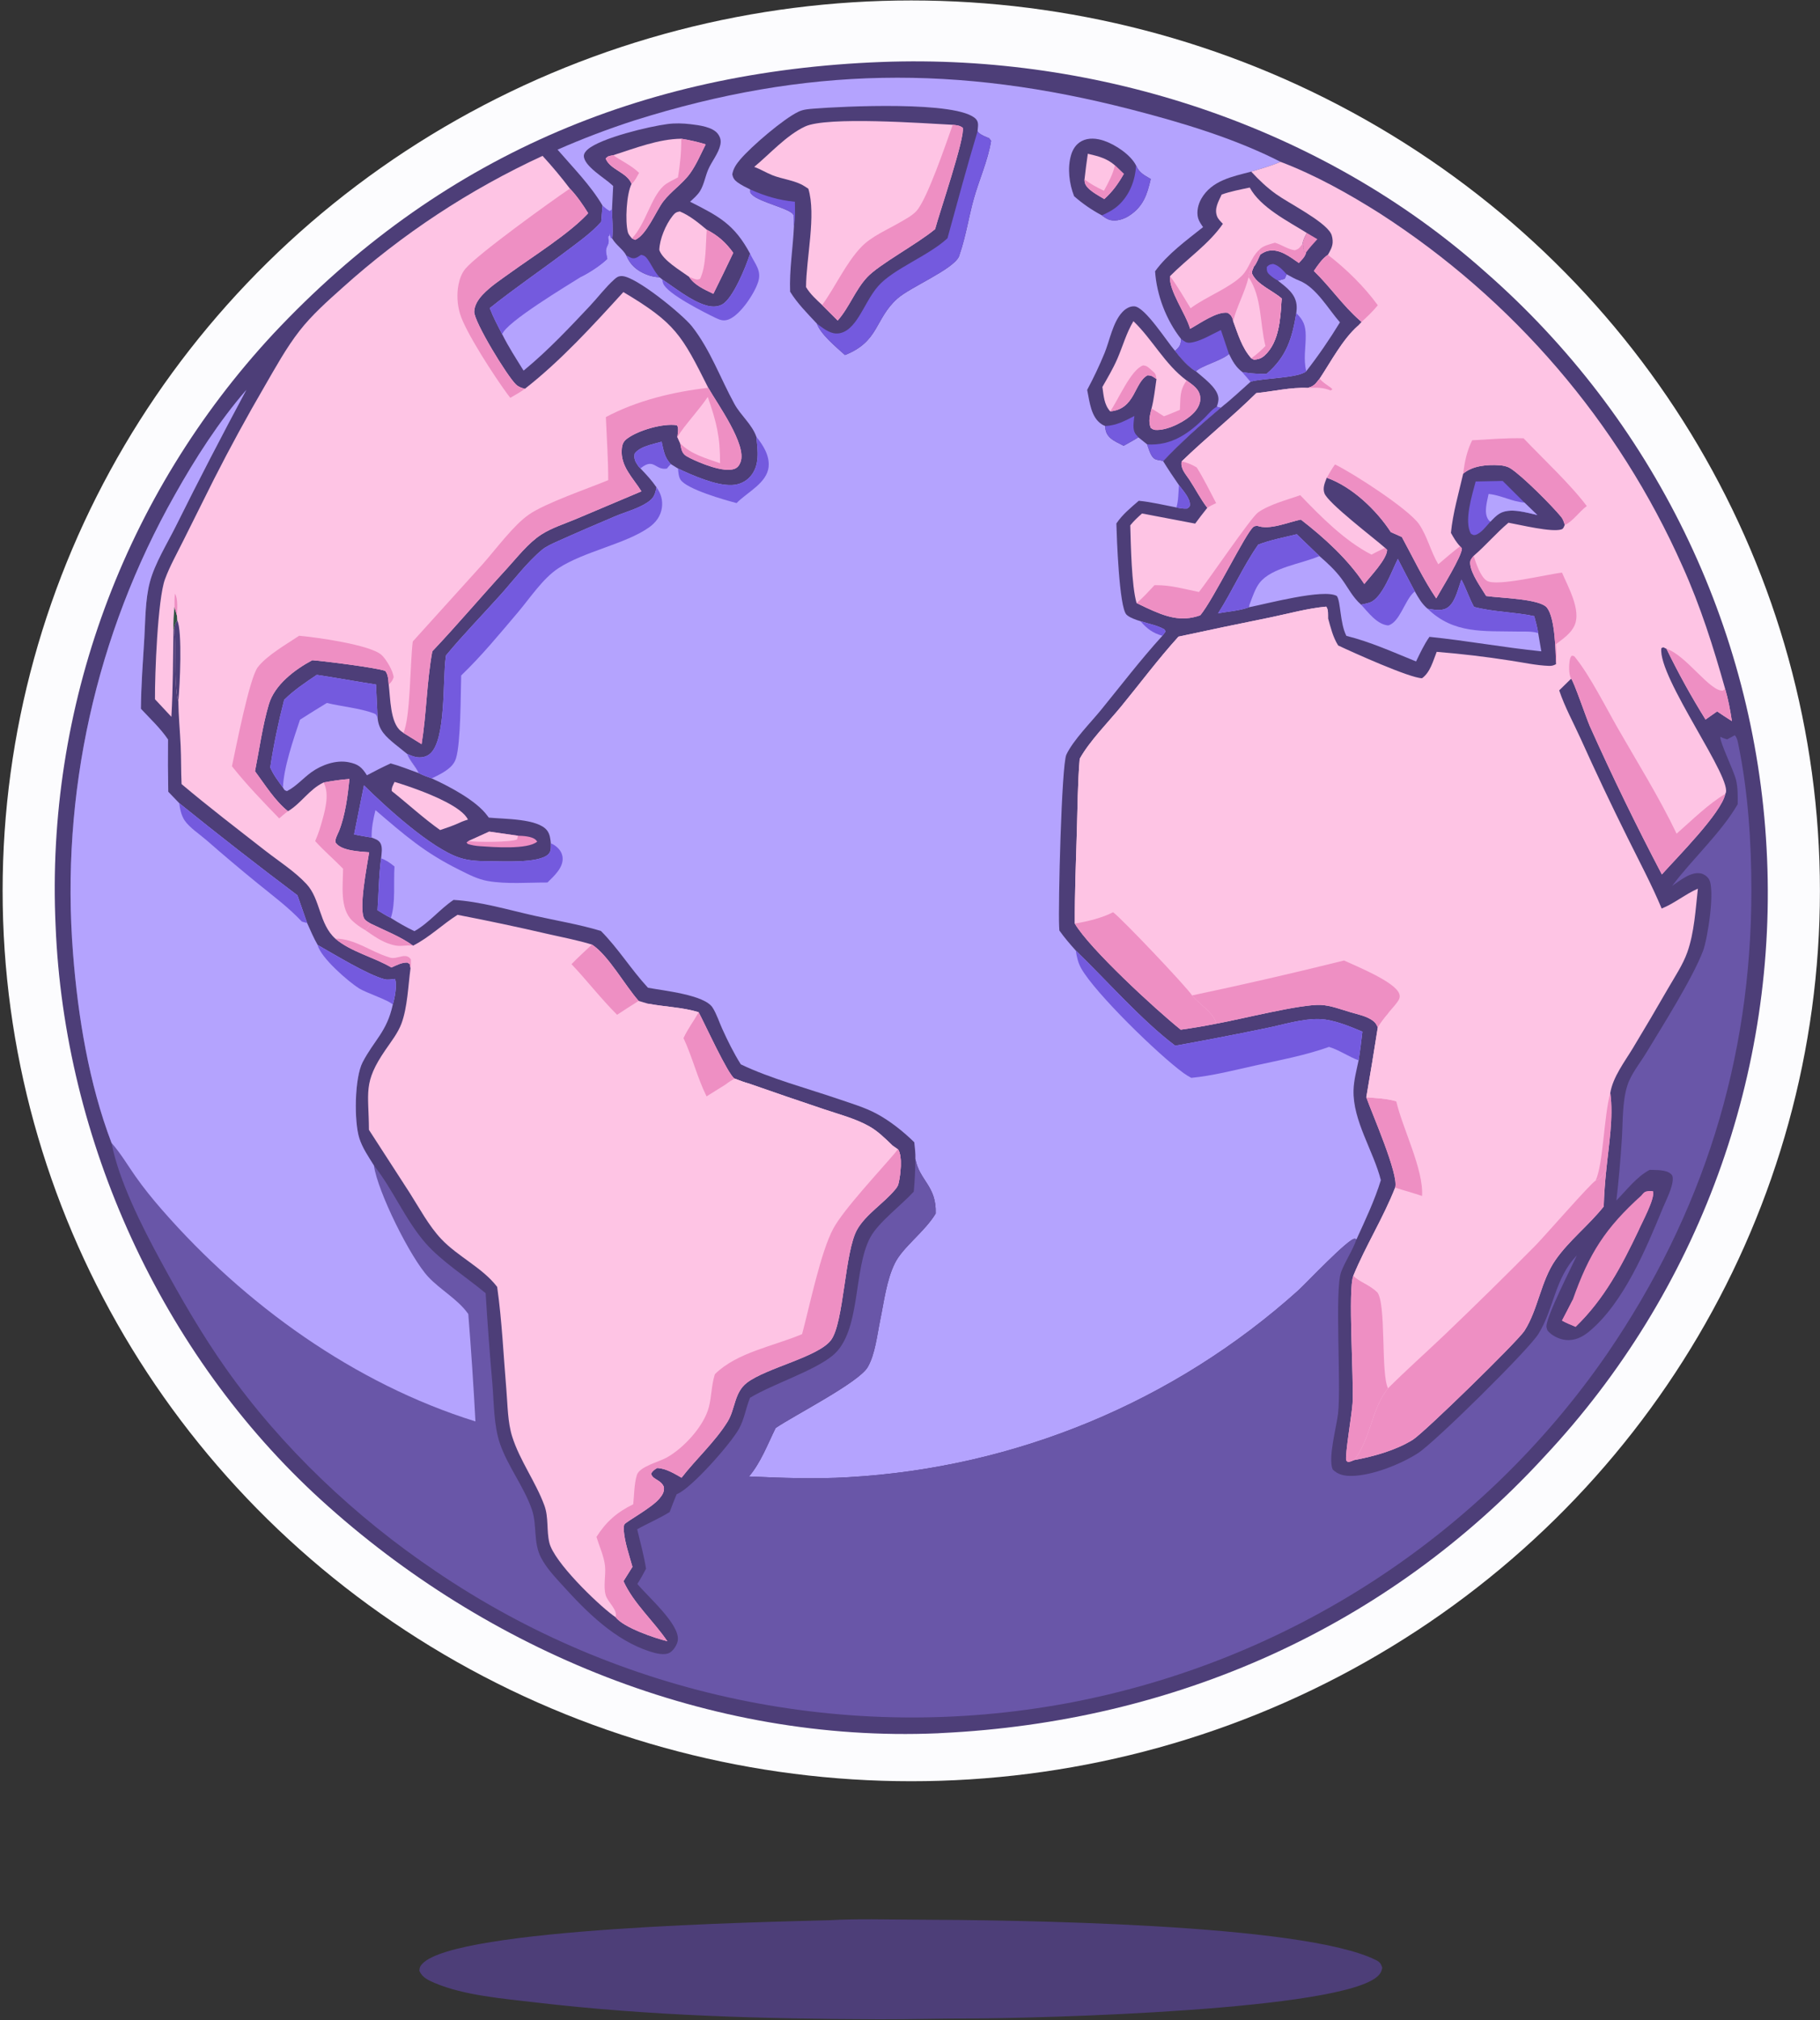 <svg width="677" height="751" viewBox="0 0 677 751" fill="none" xmlns="http://www.w3.org/2000/svg">
<rect x="0" y="0" width="677" height="751" fill="#333333" stroke="none"/>
<path d="M308.389 713.84C318.97 713.237 329.801 713.593 340.402 713.629C376.246 713.749 484.76 714.984 511.906 728.692C513.294 729.392 513.724 730.073 514.177 731.505C513.926 732.737 513.619 733.491 512.722 734.412C500.002 747.476 386.255 750.268 361.566 750.369C350.065 750.336 338.555 750.696 327.046 750.659C284.321 750.522 241.316 749.38 198.859 744.358C187.028 742.959 172.691 741.817 161.687 737.164C159.336 736.17 156.994 735.079 155.986 732.622C156.144 731.344 156.193 731.003 157.113 730.015C169.547 716.656 284.508 714.515 308.389 713.84Z" fill="#4D3E78"/>
<ellipse cx="338.974" cy="331.167" rx="338" ry="331" fill="#FCFCFE"/>
<g clip-path="url(#clip0_794_4831)">
<path d="M327.973 23.041C408.894 19.984 491.919 47.144 552.368 100.974C614.932 155.666 652.668 232.86 657.123 315.263C661.721 398.606 631.905 480.229 574.491 541.476C515.978 605.152 436.789 640.099 350.263 644.259C349.761 644.296 349.258 644.326 348.755 644.35C264.124 647.959 181.213 613.81 119.5 557.662C59.979 503.51 23.874 423.753 20.681 344.12C16.946 263.102 46.056 183.955 101.57 124.197C162.775 58.871 238.183 26.43 327.973 23.041Z" fill="#4D3E78"/>
<path d="M207.396 55.629C216.726 51.534 226.259 47.913 235.963 44.779C299.85 24.652 356.155 24.016 421.022 40.765C439.644 45.575 459.205 51.413 476.354 60.169C472.808 61.67 469.124 62.712 465.434 63.805C458.436 65.648 450.791 67.05 446.874 73.852C445.691 75.904 445.016 78.745 445.664 81.072C445.994 82.258 446.808 83.429 447.515 84.43C441.308 89.377 434.345 94.402 429.666 100.843C430.248 109.657 433.777 118.971 439.318 125.996C439.266 127.803 438.984 128.714 437.62 129.964C437.446 130.123 437.257 130.266 437.077 130.417C438.821 132.717 442.305 136.737 444.878 138.045C446.782 135.99 454.051 134.222 457.16 131.622C458.483 134.33 459.651 136.442 462.112 138.33L465.182 141.894C461.504 145.146 457.891 148.565 454.033 151.604C446.733 157.763 439.18 164.466 432.65 171.415C434.532 174.462 436.503 177.418 438.553 180.358C439.975 182.275 442.858 185.34 442.612 187.842C442.543 188.553 442.047 188.68 441.52 189.077C440.123 189.144 438.952 188.928 437.6 188.646C432.988 187.768 428.264 186.604 423.593 186.161C420.582 188.775 417.497 191.273 415.267 194.607C415.409 199.887 416.303 225.631 418.991 228.451C420.058 229.57 422.744 230.5 424.231 230.924C427.191 231.88 430.592 232.463 433.242 234.042L433.521 234.829L432.386 236.348C424.387 245.113 417.055 254.719 409.561 263.913C405.722 268.624 399.195 275.168 396.658 280.56C394.872 284.356 393.579 336.784 393.976 344.484C393.998 344.962 394.028 345.441 394.067 345.919C395.934 348.563 397.997 350.948 400.164 353.358C411.85 364.636 424.406 379.078 437.158 388.741C448.324 386.733 459.464 384.586 470.575 382.297C476.96 381.028 484.646 378.552 491.088 378.847C496.256 379.084 502.076 381.557 506.782 383.512C506.37 387.078 505.938 390.629 505.37 394.174C504.622 397.765 503.589 401.584 503.486 405.253C503.166 416.589 510.906 427.856 513.649 438.731C511.337 446.23 507.857 453.57 504.588 460.711C504.391 460.642 504.201 460.544 503.995 460.502C501.847 460.06 485.806 477.12 482.842 479.786C436.767 521.155 377.705 545.642 315.539 549.149C303.253 549.886 290.902 549.42 278.62 548.869C283.028 543.659 285.529 536.915 288.521 530.855C295.57 526.067 319.48 513.927 322.772 508.225C325.561 503.396 326.282 496.172 327.426 490.686C328.866 483.791 329.742 475.945 332.877 469.583C335.819 463.614 343.997 457.894 348.055 451.132C348.398 440.807 341.984 438.922 340.507 430.794C340.573 428.722 340.308 426.688 340.089 424.631C335.998 420.62 330.977 416.614 325.882 413.922C321.62 411.672 316.84 410.257 312.288 408.698C300.571 404.685 286.488 400.933 275.566 395.668C272.959 391.544 270.639 386.856 268.63 382.408C267.483 379.87 266.572 376.956 265.083 374.598C262.034 369.77 246.747 368.289 241.032 367.191C234.82 360.499 229.955 352.526 223.517 346.072C215.575 343.666 206.938 342.233 198.822 340.424C189.099 338.255 178.675 335.116 168.714 334.536C163.563 338.002 159.588 343.098 154.17 346.156C151.083 344.703 148.258 343.078 145.383 341.245C143.683 340.43 142.05 339.334 140.422 338.378C140.863 332 140.898 325.413 141.772 319.088C141.917 317.385 142.387 315.013 141.513 313.463C140.819 312.23 139.491 311.84 138.239 311.374C136.068 310.992 133.871 310.663 131.719 310.185L135.388 291.953C143.575 300.06 160.399 315.401 170.967 318.865C174.446 320.005 178.153 320.142 181.787 320.14C186.798 320.137 200.232 321.022 203.899 317.645C205.105 316.535 204.907 315.039 204.908 313.543C204.716 311.842 204.584 310.148 203.513 308.735C200.089 304.222 187.301 304.515 181.808 303.941C181.736 303.841 181.666 303.741 181.593 303.643C181.47 303.479 181.343 303.319 181.222 303.155C177.125 297.581 166.987 292.258 160.596 289.364C158.907 288.787 157.325 288.187 155.727 287.395C154.561 284.839 152.478 282.966 151.434 280.256C152.464 280.695 153.525 281.173 154.626 281.404C156.403 281.777 158.211 281.51 159.687 280.427C166.076 275.74 164.583 252.337 165.819 244.278L165.924 243.619C172.317 235.892 179.428 228.642 186.132 221.17C191.053 215.685 195.961 209.125 201.606 204.403C203.219 203.055 205.645 202.016 207.558 201.155C214.559 198.002 221.717 194.922 228.787 191.937C232.762 190.259 237.267 189.151 240.863 186.751C243.237 185.167 243.653 183.838 244.207 181.166C242.445 178.583 240.396 176.377 238.225 174.132C237.7 173.609 237.777 173.735 237.403 173.205C236.301 171.64 235.71 170.516 236.09 168.598C238.185 165.874 242.893 165.147 246.11 164.206C246.81 167.331 247.177 170.184 249.559 172.536L252.209 174.179C257.618 176.714 266.325 180.59 272.28 180.32C274.904 180.202 277.357 179.128 279.088 177.155C282.759 172.97 281.837 167.44 281.36 162.399C279.699 157.698 275.566 154.482 273.206 150.197C267.945 140.635 264.238 130.035 257.392 121.338C253.942 116.954 236.489 102.671 231.334 102.632C230.019 102.621 229.435 103.039 228.501 103.875C225.214 106.818 222.437 110.543 219.406 113.764C211.89 121.754 203.79 130.338 195.337 137.306L194.759 137.779C192.004 133.347 189.142 128.96 186.823 124.284C185.151 121.08 183.465 117.923 182.179 114.544C191.262 107.255 201.015 100.652 210.318 93.625C214.847 90.202 219.858 86.721 223.621 82.475L224.13 76.435C219.788 68.981 213.044 62.181 207.396 55.629Z" fill="#B4A3FE"/>
<path d="M228.086 69.163L227.64 68.735C224.974 66.21 217.272 61.797 217.181 58C217.158 57.058 217.944 56.113 218.64 55.522C223.666 51.252 241.415 47.011 248.304 46.115C251.17 45.744 253.976 45.829 256.84 46.166C259.972 46.536 265.279 47.157 267.163 49.948C268.001 51.19 268.26 52.375 267.945 53.841C267.241 57.114 264.734 59.983 263.427 63.053C262.342 65.6 261.867 68.614 260.432 70.977C259.501 72.509 257.998 73.778 256.69 74.995C267.472 80.427 273.155 83.412 279.008 94.283C277.635 98.737 272.738 110.87 268.69 113.144C266.738 114.24 264.546 114.102 262.465 113.465C256.92 111.768 251.196 107.079 246.35 103.9L245.393 103.118C243.66 102.94 242.103 102.712 240.479 102.051C236.804 100.556 234.491 98.55 232.938 94.928C231.78 92.711 229.084 91.073 227.73 88.663C228.134 85.256 227.685 81.301 227.65 77.837C227.778 74.945 227.922 72.054 228.086 69.163Z" fill="#4D3E78"/>
<path d="M232.938 94.929C234.157 95.518 235.135 96.376 236.518 95.876C237.178 95.638 237.885 95.1 238.482 94.724C239.685 94.986 240.179 95.354 240.896 96.369C242.528 98.681 243.37 100.956 245.393 103.118C243.66 102.94 242.102 102.713 240.478 102.051C236.803 100.556 234.49 98.55 232.938 94.929Z" fill="#745ADE"/>
<path d="M228.11 57.695C236.104 55.144 244.944 51.661 253.414 51.572C256.535 52.088 259.476 52.746 262.502 53.66C260.722 57.192 259.059 61.131 256.759 64.367C253.94 68.329 249.597 71.086 246.674 74.95C244.049 78.421 240.444 87.467 236.238 89.171L235.084 88.65C234.5 87.957 233.791 87.22 233.553 86.321C232.477 82.269 233.04 72.047 234.933 68.365C233.275 64.03 226.95 63.135 225.295 58.952C226.158 57.888 226.819 57.995 228.11 57.695Z" fill="#FEC4E4"/>
<path d="M253.414 51.572C256.535 52.087 259.476 52.745 262.502 53.66C260.722 57.192 259.059 61.13 256.759 64.366C253.94 68.328 249.597 71.086 246.674 74.949C244.049 78.42 240.444 87.466 236.238 89.17L235.084 88.649C240.24 83.045 242.107 73.533 246.754 69.197C248.195 67.854 250.446 66.881 252.191 65.949C252.988 61.157 253.458 56.431 253.414 51.572Z" fill="#EE8FC3"/>
<path d="M234.933 68.365C233.275 64.03 226.95 63.135 225.295 58.952C226.158 57.888 226.819 57.994 228.11 57.695C231.308 59.922 234.943 61.524 237.724 64.269C236.925 65.66 236.171 67.325 234.933 68.365Z" fill="#EE8FC3"/>
<path d="M256.331 102.92C253.055 100.516 246.584 96.811 245.246 92.946C245.338 88.917 247.665 83.412 250.213 80.232C251.055 79.183 251.565 78.802 252.888 78.609C256.571 80.132 259.872 82.861 262.9 85.402C267.106 87.576 269.991 90.156 272.759 93.986C270.335 99.087 267.866 104.167 265.353 109.226C262.058 107.617 258.367 106.087 256.331 102.92Z" fill="#FEC4E4"/>
<path d="M262.9 85.402C267.106 87.577 269.992 90.156 272.759 93.987C270.335 99.088 267.866 104.168 265.353 109.226C262.058 107.617 258.367 106.087 256.331 102.921C256.848 103.14 257.365 103.362 257.895 103.548C258.91 103.905 259.395 104.109 260.419 103.645C262.773 98.768 262.446 90.789 262.9 85.402Z" fill="#EE8FC3"/>
<path d="M404.404 144.942C406.765 140.523 408.976 135.895 410.868 131.265C412.802 126.537 413.909 119.905 417.44 116.069C418.57 114.841 420.171 113.791 421.92 113.874C425.931 114.065 434.073 127.023 437.076 130.417C438.821 132.717 442.305 136.737 444.878 138.046C446.782 135.991 454.051 134.222 457.16 131.622C458.483 134.33 459.651 136.442 462.112 138.331L465.182 141.894C461.504 145.146 457.891 148.565 454.033 151.605C446.733 157.764 439.18 164.466 432.65 171.415C431.73 171.057 430.605 171.107 429.716 170.692C428.022 169.899 427.336 166.814 426.708 165.201L423.44 162.562C421.685 163.7 419.789 164.68 417.97 165.717C416.355 164.872 414.316 164.007 412.975 162.778C411.631 161.546 411.138 160.141 411.121 158.38C410.48 158.095 410.43 158.104 409.93 157.795C405.777 155.225 405.315 149.296 404.404 144.942Z" fill="#4D3E78"/>
<path d="M457.161 131.623C458.483 134.33 459.651 136.442 462.113 138.331L465.182 141.894C461.504 145.146 457.892 148.565 454.034 151.605L452.614 151.208C453.013 150.049 453.374 148.915 453.188 147.664C452.643 143.996 447.554 140.417 444.879 138.046C446.782 135.991 454.052 134.222 457.161 131.623Z" fill="#B4A3FE"/>
<path d="M426.709 165.201C435.69 165.752 442.019 161.31 448.107 155.301C449.469 153.956 450.897 152.085 452.614 151.208L454.034 151.604C446.734 157.763 439.18 164.466 432.65 171.415C431.731 171.057 430.605 171.107 429.717 170.691C428.023 169.899 427.336 166.814 426.709 165.201Z" fill="#745ADE"/>
<path d="M411.12 158.379C415.338 158.161 418.318 156.527 421.965 154.635C421.76 156.825 421.074 159.64 422.528 161.503C422.688 161.708 422.877 161.89 423.048 162.086C423.181 162.241 423.309 162.403 423.439 162.561C421.684 163.699 419.788 164.68 417.969 165.716C416.354 164.872 414.316 164.007 412.974 162.777C411.63 161.546 411.137 160.141 411.12 158.379Z" fill="#745ADE"/>
<path d="M421.609 119.399C428.752 126.259 433.317 135.462 441.405 141.439C443.665 143.12 446.08 144.532 446.455 147.572C446.721 149.729 445.611 151.815 444.174 153.355C441.22 156.525 434.841 159.813 430.458 159.839C429.241 159.846 428.969 159.739 428.038 159.053C427.078 156.537 427.751 154.382 428.36 151.84C429.257 148.287 429.648 144.555 430.183 140.93C428.874 140.031 428.495 139.568 426.87 139.518C421.809 142.184 422.417 152.062 412.971 152.925C410.659 150.385 410.551 147.094 410.065 143.849C412.008 140.436 414.063 136.987 415.625 133.385C417.647 128.725 418.975 123.782 421.609 119.399Z" fill="#FEC4E4"/>
<path d="M441.404 141.44C443.664 143.12 446.078 144.533 446.454 147.572C446.72 149.73 445.61 151.816 444.173 153.356C441.219 156.525 434.84 159.814 430.457 159.839C429.24 159.847 428.968 159.74 428.037 159.053C427.076 156.538 427.75 154.382 428.359 151.84L432.96 154.755C434.963 154.044 436.927 153.162 438.895 152.357C439.174 147.989 438.676 145.196 441.404 141.44Z" fill="#EE8FC3"/>
<path d="M412.971 152.925C415.937 148.69 420.687 137.399 425.189 135.838C426.586 135.907 427.184 136.582 428.174 137.451C429.836 138.91 429.885 138.836 430.183 140.93C428.874 140.031 428.495 139.568 426.869 139.518C421.809 142.184 422.416 152.063 412.971 152.925Z" fill="#EE8FC3"/>
<path d="M244.207 181.166C245.864 183.416 246.593 185.965 246.206 188.753C245.773 191.863 243.959 194.261 241.422 196.061C232.733 202.226 217.296 204.95 207.667 211.268C201.914 215.044 197.204 222.265 192.734 227.537C185.926 235.567 179.163 243.8 171.552 251.104C171.328 258.198 171.429 276.098 169.612 281.937C169.221 283.195 168.491 284.28 167.516 285.177C165.548 286.984 162.995 288.215 160.596 289.364C158.907 288.787 157.325 288.187 155.727 287.395C154.56 284.839 152.478 282.966 151.434 280.256C152.464 280.695 153.525 281.173 154.626 281.405C156.403 281.777 158.211 281.51 159.687 280.427C166.076 275.74 164.583 252.337 165.819 244.278L165.923 243.619C172.317 235.892 179.428 228.642 186.132 221.17C191.052 215.685 195.961 209.125 201.606 204.403C203.219 203.055 205.645 202.016 207.558 201.155C214.558 198.003 221.716 194.922 228.787 191.937C232.761 190.259 237.267 189.151 240.862 186.751C243.237 185.168 243.653 183.838 244.207 181.166Z" fill="#745ADE"/>
<path d="M400.163 353.358C411.85 364.636 424.406 379.079 437.157 388.742C448.324 386.734 459.464 384.586 470.574 382.298C476.96 381.028 484.645 378.552 491.088 378.847C496.256 379.084 502.075 381.558 506.782 383.513C506.37 387.078 505.937 390.629 505.37 394.174C501.574 392.782 498.303 390.398 494.373 389.182C485.497 392.357 476.069 394.085 466.872 396.115C459.071 397.836 451.094 399.923 443.13 400.69C442.128 400.164 441.165 399.569 440.25 398.908C430.861 392.077 407.428 369.252 402.198 360.021C401.001 357.908 400.533 355.727 400.163 353.358Z" fill="#745ADE"/>
<path d="M224.13 76.435C225.009 77.201 225.78 77.874 226.81 78.442L227.65 77.837C227.685 81.301 228.133 85.256 227.73 88.663L227.196 88.477L226.736 86.798L226.741 87.572L226.299 87.923L226.321 88.662C226.788 90.892 225.521 91.294 225.418 93.167C225.372 93.992 225.785 95.385 225.906 96.24C223.434 98.642 219.353 101.308 216.221 102.857C211.334 105.958 188.073 119.862 186.823 124.284C185.151 121.08 183.465 117.923 182.179 114.544C191.262 107.255 201.015 100.652 210.318 93.625C214.847 90.202 219.858 86.722 223.621 82.475L224.13 76.435Z" fill="#745ADE"/>
<path d="M226.321 88.663C226.788 90.892 225.52 91.294 225.418 93.167C225.372 93.992 225.785 95.385 225.906 96.24C223.434 98.642 219.352 101.308 216.221 102.857C214.938 102.813 213.912 103.121 212.68 103.425C213.122 101.879 223.275 95.701 226.321 88.663Z" fill="#745ADE"/>
<path d="M131.719 310.186L135.388 291.954C143.575 300.06 160.399 315.401 170.967 318.865C174.446 320.006 178.153 320.142 181.787 320.14C186.798 320.137 200.232 321.022 203.899 317.645C205.105 316.536 204.907 315.039 204.908 313.543C205.627 313.779 206.137 314.097 206.74 314.566C208.205 315.703 209.183 317.132 209.287 319.005C209.492 322.657 205.992 325.736 203.642 328.07C196.54 328.048 188.418 328.748 181.441 327.514C177.6 326.834 174.379 325.104 170.932 323.396C157.863 316.92 150.647 310.55 139.659 301.161C138.827 304.577 138.161 307.846 138.239 311.374C136.068 310.993 133.871 310.663 131.719 310.186Z" fill="#745ADE"/>
<path d="M279.007 94.284L279.305 94.888C281.03 98.352 283.325 100.685 282.03 104.777C280.668 109.079 275.399 117.092 271.027 118.762C269.209 119.458 267.854 118.983 266.187 118.177C262.324 116.311 248.003 109.184 246.656 105.302C246.48 104.796 246.435 104.414 246.35 103.901C251.195 107.079 256.919 111.768 262.465 113.466C264.545 114.102 266.737 114.241 268.689 113.144C272.737 110.87 277.634 98.738 279.007 94.284Z" fill="#745ADE"/>
<path d="M281.36 162.399C283.884 165.474 286.301 169.366 285.908 173.498C285.329 179.602 277.908 182.973 274.004 187.011C269.634 185.894 255.477 181.879 253.136 178.325C252.442 177.273 252.303 175.421 252.209 174.18C257.618 176.714 266.325 180.591 272.279 180.321C274.903 180.202 277.357 179.128 279.088 177.155C282.759 172.97 281.837 167.441 281.36 162.399Z" fill="#745ADE"/>
<path d="M140.422 338.378C140.863 332 140.898 325.413 141.771 319.088C143.74 319.807 145.133 320.795 146.738 322.118C146.347 327.94 147.231 335.777 145.383 341.245C143.683 340.43 142.049 339.334 140.422 338.378Z" fill="#745ADE"/>
<path d="M238.226 174.133C237.701 173.609 237.777 173.735 237.404 173.206C236.301 171.641 235.711 170.517 236.091 168.598C238.186 165.874 242.894 165.147 246.11 164.207C246.81 167.332 247.178 170.185 249.56 172.536C249.439 172.653 249.316 172.766 249.196 172.885C248.776 173.301 248.437 173.721 248.084 174.19C243.68 174.955 243.331 169.935 238.226 174.133Z" fill="#745ADE"/>
<path d="M438.553 180.358C439.974 182.275 442.857 185.34 442.612 187.842C442.542 188.553 442.046 188.68 441.52 189.077C440.123 189.145 438.952 188.929 437.6 188.646C438.37 186.184 438.333 182.944 438.553 180.358Z" fill="#745ADE"/>
<path d="M424.23 230.924C427.191 231.881 430.592 232.463 433.242 234.043L433.521 234.829L432.386 236.349C428.827 235.377 426.58 233.669 424.23 230.924Z" fill="#745ADE"/>
<path d="M279.1 70.452C277.465 69.652 275.731 68.804 274.264 67.732C273.195 66.951 272.641 66.121 272.394 64.827C272.765 62.583 273.966 60.913 275.429 59.195C279.488 54.431 291.459 44.148 297.051 41.513C298.871 40.656 300.842 40.539 302.823 40.38C312.753 39.586 356.606 37.317 363.052 44.283C364.224 45.549 363.717 47.229 363.634 48.801C363.752 48.954 363.853 49.121 363.988 49.26C364.98 50.274 366.645 50.825 367.938 51.385L368.661 52.36C367.497 59.657 364.241 66.722 362.243 73.841C360.315 80.713 359.303 87.814 356.967 94.566C356.87 94.848 356.82 95.147 356.689 95.416C354.342 100.273 338.508 106.763 333.733 111.059C325.33 118.62 327.073 126.947 314.313 131.982C311.134 129.091 305.327 124.382 303.865 120.316C300.364 116.55 296.606 112.814 293.905 108.432C293.599 100.317 294.968 92.205 295.334 84.103C295.267 82.939 295.465 80.993 295.141 79.939C294.435 77.641 282.665 75.272 279.787 72.411C278.888 71.519 279.115 71.593 279.1 70.452Z" fill="#4D3E78"/>
<path d="M352.443 88.563C356.092 75.271 359.661 62.004 363.633 48.801C363.752 48.954 363.852 49.121 363.988 49.26C364.98 50.274 366.644 50.825 367.937 51.385L368.661 52.36C367.496 59.657 364.24 66.722 362.242 73.841C360.314 80.713 359.302 87.814 356.967 94.566C356.869 94.848 356.819 95.147 356.689 95.416C354.341 100.273 338.507 106.763 333.732 111.059C325.329 118.62 327.072 126.947 314.312 131.982C311.133 129.091 305.327 124.382 303.864 120.316C305.878 121.783 308.325 123.855 310.942 123.972C314.898 124.151 317.646 120.604 319.52 117.623C321.817 113.973 323.774 109.682 326.598 106.429C332.253 99.916 345.347 95.179 352.443 88.563Z" fill="#745ADE"/>
<path d="M279.099 70.452C284.836 72.955 289.432 74.362 295.678 75.004C295.721 78.045 295.882 81.096 295.333 84.103C295.266 82.939 295.464 80.993 295.141 79.939C294.434 77.641 282.665 75.272 279.786 72.411C278.887 71.519 279.114 71.593 279.099 70.452Z" fill="#745ADE"/>
<path d="M280.549 62.043C286.424 57.178 292.505 50.298 299.445 47.038C307.62 43.196 343.759 45.851 354.397 46.393C355.795 46.561 356.956 46.597 358.108 47.486C359.109 50.875 349.343 79.443 347.835 85.185C341.15 90.74 327.105 98.214 322.573 103.049C318.153 107.762 315.928 114.267 311.598 119.166L305.822 113.395C303.596 111.308 301.413 109.366 299.829 106.732C299.869 96.001 303.682 79.94 300.678 70.15C300.192 69.827 299.698 69.521 299.208 69.204C295.851 67.036 291.006 66.634 287.233 65.105C284.944 64.176 282.906 62.901 280.549 62.043Z" fill="#FEC4E4"/>
<path d="M354.396 46.393C355.794 46.561 356.954 46.597 358.107 47.486C359.107 50.875 349.341 79.444 347.834 85.185C341.149 90.74 327.104 98.215 322.571 103.049C318.152 107.763 315.926 114.268 311.597 119.166L305.82 113.395C310.783 106.569 314.579 97.893 320.362 91.828C324.077 87.931 329.766 85.559 334.43 82.848C336.612 81.579 339.229 80.281 340.933 78.396C344.939 73.963 351.984 53.108 354.396 46.393Z" fill="#EE8FC3"/>
<path d="M399.541 72.937C397.732 68.32 397.006 62.568 398.388 57.728C399.018 55.521 400.259 53.552 402.351 52.45C404.93 51.092 407.995 51.421 410.663 52.324C414.872 53.749 420.546 57.493 422.588 61.504C423.756 64.243 425.584 65.097 428.049 66.546C426.708 72.374 425.237 76.924 419.787 80.342C417.948 81.496 415.262 82.33 413.08 81.812C411.816 81.512 410.894 80.82 409.874 80.061C406.154 78.102 402.685 75.71 399.541 72.937Z" fill="#4D3E78"/>
<path d="M422.587 61.504C423.755 64.243 425.583 65.097 428.049 66.546C426.707 72.374 425.236 76.924 419.786 80.342C417.947 81.496 415.261 82.33 413.079 81.811C411.815 81.511 410.893 80.819 409.873 80.061C412.07 79.087 414.134 78.021 415.93 76.409C420.162 72.61 422.294 67.064 422.587 61.504Z" fill="#745ADE"/>
<path d="M404.647 57.155C408.493 58.076 411.662 58.79 414.714 61.456L418.033 64.649C415.951 68.273 413.904 71.171 410.762 74.009C408.632 72.654 404.025 70.445 403.5 67.788C403.411 67.342 403.423 67.117 403.415 66.688C403.743 63.498 404.2 60.329 404.647 57.155Z" fill="#FEC4E4"/>
<path d="M414.714 61.456L418.033 64.649C415.951 68.273 413.904 71.171 410.762 74.009C408.632 72.655 404.025 70.445 403.5 67.788C403.411 67.342 403.423 67.117 403.415 66.688C405.732 68.447 408.023 69.657 410.641 70.91C412.236 68 414.031 64.7 414.714 61.456Z" fill="#EE8FC3"/>
<path d="M41.491 424.888C33.101 402.909 28.986 377.863 27.174 354.506C22.481 295.224 35.647 235.896 65.015 183.988C72.653 170.386 81.384 156.771 91.637 144.937C82.642 161.715 73.933 178.442 65.47 195.491C62.228 202.022 57.557 209.454 55.724 216.457C54.005 223.027 54.092 230.522 53.684 237.284C53.156 246.004 52.487 254.754 52.413 263.49C55.808 267.141 59.72 270.782 62.501 274.909C62.425 281.386 62.455 287.863 62.59 294.337L66.661 298.578C81.116 310.247 95.775 321.665 110.633 332.83L114.246 343.158C115.485 345.895 116.645 348.694 118.159 351.296C124.237 354.713 136.66 362.358 143.054 364.039C144.218 364.345 145.721 364.065 146.907 363.919C147.782 366.015 146.792 371.297 146.092 373.478C143.913 383.556 139.211 386.596 134.888 394.884C131.872 400.662 131.646 416.912 133.68 423.208C134.844 426.808 137.091 430.059 139.084 433.254C146.216 442.217 150.759 453.485 158.264 462.089C164.163 468.85 173.581 474.828 180.649 480.745C181.338 492.006 182.176 503.26 183.163 514.5C183.759 521.637 183.646 530.074 186.045 536.877C189.005 545.275 194.918 552.719 197.842 561.15C199.845 566.924 198.298 573.276 201.205 578.955C203.212 582.875 206.365 586.167 209.307 589.415C218.208 599.243 228.712 609.75 241.74 613.94C243.81 614.605 247.352 615.606 249.34 614.242C250.676 613.325 251.893 611.406 252.127 609.821C253.003 603.862 240.804 593.416 237.083 588.822C238.271 586.978 239.298 585.11 240.307 583.167C239.542 578.253 238.157 573.348 237.02 568.502C241.002 566.261 245.217 564.525 249.1 562.091C249.919 559.876 250.78 557.678 251.684 555.495C251.808 555.44 251.933 555.387 252.057 555.33C257.582 552.836 271.801 536.691 274.875 531.172C276.795 527.727 277.398 523.751 278.808 520.093L278.994 519.618C287.619 514.428 302.542 509.769 309.67 503.965C320.453 495.183 317.231 471.799 323.806 459.856C326.863 454.305 335.311 448.005 339.899 442.984C340.295 438.91 340.448 434.886 340.506 430.794C341.983 438.922 348.397 440.807 348.055 451.132C343.996 457.894 335.818 463.614 332.876 469.584C329.741 475.946 328.865 483.791 327.425 490.686C326.281 496.172 325.56 503.396 322.771 508.225C319.479 513.927 295.569 526.067 288.521 530.855C285.528 536.916 283.028 543.659 278.619 548.869C290.901 549.421 303.252 549.886 315.538 549.15C377.704 545.642 436.766 521.155 482.842 479.786C485.805 477.12 501.846 460.06 503.995 460.502C504.2 460.544 504.39 460.642 504.587 460.712C503.133 464.918 500.488 468.636 498.899 472.775C496.386 479.32 498.951 514.936 497.726 525.498C497.148 530.477 493.908 542.143 495.734 546.28C497.715 548.245 500.116 548.715 502.884 548.663C510.549 548.521 521.064 544.317 527.456 540.205C533.702 536.19 568.495 501.919 572.24 495.908C578.128 486.457 578.262 475.259 586.544 466.717C584.443 471.314 575.27 489.196 575.245 493.074C575.241 493.603 575.505 494.102 575.635 494.615C577.157 496.473 579.791 497.791 582.192 498.1C585.622 498.541 588.573 497.108 591.143 494.972C603.938 484.333 612.269 464.333 618.472 449.224C619.695 446.247 622.367 441.209 622.231 438.025C622.202 437.327 622.07 436.888 621.549 436.418C619.684 434.736 616.045 434.998 613.648 434.887C608.673 437.549 605.171 442.322 601.261 446.271C602.121 438.743 602.793 431.195 603.276 423.634C603.702 417.291 603.399 409.593 605.331 403.564C606.736 399.179 609.981 395.319 612.361 391.394C618.402 381.429 629.634 363.624 633.481 353.521C635.193 349.023 638.057 330.818 635.703 326.862C635.098 325.844 633.922 324.976 632.755 324.71C629.048 323.869 624.855 327.402 622.021 329.313C629.495 319.301 640.131 309.735 646.384 298.964C646.418 295.972 646.468 292.771 645.746 289.853C644.893 286.411 639.665 275.839 639.934 273.896C640.769 274.333 641.535 274.609 642.444 274.865C643.414 274.375 644.355 273.853 645.298 273.317C646.105 274.196 646.333 275.329 646.569 276.465C650.242 294.163 651.48 313.026 651.479 331.06C651.476 393.954 633.444 451.26 597.799 503.301C550.994 571.147 478.816 617.851 397.146 633.134C315.304 648.348 230.698 630.699 162.074 584.099C132.246 564.037 104.69 537.982 84.015 508.711C74.977 495.917 67.189 482.384 59.724 468.653C52.842 455.994 44.173 438.905 41.491 424.888Z" fill="#6956A8"/>
<path d="M41.491 424.888C33.101 402.909 28.986 377.863 27.174 354.506C22.481 295.224 35.647 235.896 65.015 183.988C72.653 170.386 81.384 156.771 91.637 144.937C82.642 161.715 73.933 178.442 65.47 195.491C62.228 202.022 57.557 209.454 55.724 216.457C54.005 223.027 54.092 230.522 53.684 237.284C53.156 246.004 52.487 254.754 52.413 263.49C55.808 267.141 59.72 270.782 62.501 274.909C62.425 281.386 62.455 287.863 62.59 294.337L66.661 298.578C81.116 310.247 95.775 321.665 110.633 332.83L114.246 343.158C115.485 345.895 116.645 348.694 118.159 351.296C124.237 354.713 136.66 362.358 143.054 364.039C144.218 364.345 145.721 364.065 146.907 363.919C147.782 366.015 146.792 371.297 146.092 373.478C143.913 383.556 139.211 386.596 134.888 394.884C131.872 400.662 131.646 416.912 133.68 423.208C134.844 426.808 137.091 430.059 139.084 433.254C140.439 442.948 152.702 467.668 159.371 474.751C163.815 479.469 170.188 482.946 173.968 488.176C174.048 488.284 174.121 488.397 174.197 488.507C175.255 501.796 176.14 515.099 176.854 528.409C131.791 514.373 91.062 484.963 60.383 449.885C56.85 445.847 53.433 441.643 50.357 437.256C47.563 433.274 45.003 428.952 41.823 425.264C41.714 425.137 41.602 425.013 41.491 424.888Z" fill="#B4A3FE"/>
<path d="M66.662 298.578C81.117 310.247 95.776 321.666 110.633 332.83L114.247 343.158L112.281 342.598C107.33 337.3 101.35 332.887 95.731 328.306C89.297 323.069 82.958 317.721 76.716 312.262C74.227 310.108 70.478 307.659 68.676 304.989C67.436 303.152 66.937 300.73 66.662 298.578Z" fill="#745ADE"/>
<path d="M118.16 351.295C124.238 354.713 136.66 362.358 143.055 364.039C144.219 364.345 145.722 364.065 146.907 363.919C147.782 366.015 146.793 371.296 146.093 373.478C144.959 371.936 136.142 369.066 133.583 367.446C129.536 364.886 119.224 355.964 118.16 351.295Z" fill="#745ADE"/>
<path d="M476.354 60.169C489.2 65.031 501.74 72.048 513.304 79.362C562.901 111.306 601.994 156.838 625.8 210.384C632.549 225.338 637.289 240.374 641.725 256.104C642.879 260.013 643.613 264.027 644.217 268.05C642.351 266.921 640.553 265.671 638.739 264.461L634.424 267.484C629.124 258.98 624.276 250.208 619.902 241.205L618.71 240.622L617.988 240.954C616.564 251.805 645.372 290.381 641.759 295.127C640.39 302.189 623.739 318.814 618.181 325.067C608.672 306.975 599.734 288.595 591.381 269.955C590.16 267.193 585.4 253.243 584.436 252.293L579.986 256.645C582.034 262.759 585.282 268.677 587.954 274.561C593.52 286.916 599.325 299.166 605.367 311.303C609.683 320.043 614.352 328.76 618.106 337.745C622.921 335.799 626.859 332.418 631.574 330.35C630.715 338.044 630.246 346.686 627.64 354.009C625.983 358.668 622.981 363.123 620.507 367.405C616.234 374.833 611.882 382.217 607.45 389.554C604.374 394.648 599.927 400.402 598.992 406.323C600.228 415.31 598.399 425.845 597.506 434.868C597.025 439.429 596.683 443.933 596.542 448.52C591.043 455.454 583.684 461.116 578.632 468.35C573.143 476.209 572.156 486.772 567.066 494.719C564.569 498.618 529.695 532.649 525.504 535.244C519.239 539.126 510.969 541.456 503.717 542.773C502.924 543.144 502.269 543.37 501.404 543.524L500.758 542.931C500.261 540.736 502.859 525.884 503.119 521.672C503.66 512.883 501.324 479.146 503.411 474.249C508 463.103 514.537 452.77 518.965 441.489C520.475 436.881 510.219 413.621 508.233 407.917C509.727 399.271 511.152 390.615 512.507 381.947C512.015 380.837 511.613 380.088 510.568 379.356C508.232 377.721 505.396 377.174 502.702 376.396C499.125 375.364 495.046 373.755 491.314 373.582C483.779 373.232 461.398 378.96 452.453 380.538C448.065 381.422 443.65 382.173 439.215 382.789C429.984 375.403 405.266 352.658 399.806 343.341C399.757 331.892 400.224 320.403 400.565 308.959C400.832 300.032 400.874 291.003 401.618 282.101C405.212 275.562 412.294 268.422 417.118 262.539C424.166 253.945 430.905 244.893 438.377 236.665C449.756 234.203 461.153 231.821 472.567 229.517C479.33 228.119 486.467 226.122 493.334 225.512C494.182 226.677 493.965 228.4 494.003 229.786C494.988 233.305 495.8 236.816 497.77 239.949C502.895 242.373 524.44 252.102 528.976 252.121C532.024 249.941 533.084 245.674 534.416 242.322C543.528 243.057 552.61 244.131 561.641 245.543C566.349 246.232 571.462 247.386 576.206 247.544C577.234 247.578 577.936 247.391 578.814 246.885C578.611 241.828 578.491 229.909 575.483 225.96C572.864 222.523 557.968 222.363 552.813 221.556C550.856 218.279 547.249 213.474 546.895 209.708C546.751 208.171 547.254 207.833 548.15 206.655C552.674 202.79 556.532 198.174 561.12 194.321C565.271 195.042 577.462 198.06 580.93 196.762C581.612 196.507 581.76 195.735 582.064 195.131C581.754 194.129 581.434 193.03 580.758 192.201C577.35 188.025 566.188 176.817 561.829 174.098C560.595 173.328 559.187 173.06 557.75 172.962C553.218 172.652 547.796 173.088 544.274 176.092C542.626 183.27 540.423 190.772 539.713 198.088C540.741 199.91 541.657 201.555 543.123 203.084L543.781 203.826C543.973 206.535 535.9 219.424 534.242 222.453C529.42 215.339 525.572 207.185 521.459 199.634L517.35 197.803C512.048 189.64 502.912 180.901 493.526 177.604C492.807 179.501 491.927 181.333 492.657 183.368C493.974 187.035 511.188 200.1 515.194 203.65L515.976 204.419C515.907 207.886 509.641 214.376 507.491 217.106C501.5 207.984 492.558 199.846 483.89 193.154C479.045 194.149 472.247 197.198 467.594 195.44C467.162 195.567 466.659 195.554 466.3 195.822C463.441 197.957 451.334 222.979 446.469 228.739C439.163 231.368 433.298 229.094 426.559 225.993C425.289 225.408 424.039 224.783 422.776 224.185C420.9 217.693 420.652 202.547 420.435 195.298C421.764 193.637 423.219 192.296 424.809 190.888L444.579 194.649C446.026 192.643 447.558 190.71 449.094 188.772C446.664 185.686 444.641 181.672 442.435 178.351C440.998 176.188 439.002 174.17 439.559 171.517C448.571 162.81 458.385 154.937 467.313 146.13C473.565 145.524 480.165 143.892 486.443 144.213C486.645 144.15 486.846 144.08 487.05 144.022C488.957 143.475 489.706 142.227 490.908 140.725C495.095 134.41 499.425 126.156 505.08 121.15L506.457 119.69C506.22 119.477 505.986 119.259 505.745 119.049C499.484 113.576 494.751 106.548 488.73 100.74C490.13 98.668 491.829 96.132 493.944 94.728C494.76 93.3 495.621 91.842 495.713 90.164C495.77 89.138 495.555 87.613 495.036 86.707C492.346 82.012 479.513 75.634 474.652 72.148C471.194 69.667 468.312 66.922 465.435 63.805C469.125 62.712 472.809 61.67 476.354 60.169Z" fill="#FEC4E4"/>
<path d="M593.525 438.888C595.449 438.196 596.389 436.449 597.504 434.868C597.024 439.429 596.682 443.933 596.541 448.52C591.041 455.454 583.683 461.116 578.631 468.35C573.142 476.209 572.154 486.772 567.064 494.719C564.568 498.618 529.693 532.649 525.503 535.244C519.238 539.127 510.967 541.456 503.716 542.773C509.891 534.926 510.053 523.916 516.315 516.097C523.016 509.397 530.14 503.077 537.016 496.55C548.572 485.506 559.974 474.306 571.216 462.951C574.515 459.597 591.611 439.974 593.525 438.888Z" fill="#EE8FC3"/>
<path d="M438.376 236.665C449.755 234.204 461.152 231.822 472.566 229.517C479.329 228.119 486.466 226.123 493.333 225.512C494.181 226.677 493.964 228.4 494.002 229.786C493.658 230.897 493.704 231.096 492.573 231.616C489.447 233.053 485.285 233.648 481.901 234.468C473.176 236.583 464.197 238.377 455.649 241.107C453.907 241.664 452.14 242.246 450.752 243.473C446.364 247.352 442.846 252.889 439.266 257.539C431.013 268.258 422.92 279.596 413.967 289.747C410.653 286.625 405.885 283.711 401.617 282.102C405.211 275.562 412.293 268.422 417.117 262.539C424.165 253.945 430.904 244.894 438.376 236.665Z" fill="#FEC4E4"/>
<path d="M443.435 370.05C462.351 366.059 481.191 361.729 499.948 357.064C504.448 359.15 518.925 364.967 520.495 369.439C520.953 370.745 520.428 371.601 519.685 372.635C518.495 374.287 516.988 375.691 515.839 377.38C514.619 378.856 513.531 380.333 512.507 381.947C512.015 380.838 511.613 380.088 510.568 379.356C508.232 377.721 505.396 377.175 502.702 376.397C499.125 375.364 495.046 373.755 491.314 373.582C483.779 373.232 461.398 378.96 452.453 380.539C451.295 376.17 446.163 373.511 443.435 370.05Z" fill="#EE8FC3"/>
<path d="M584.435 252.293C583.453 250.811 583.603 246.832 583.98 245.105C584.099 244.559 584.3 244.187 584.648 243.755C585.727 243.874 585.51 243.865 586.144 244.651C591.43 251.203 597.448 263.148 601.766 270.681C609.16 283.578 617.239 296.506 623.658 309.91C629.389 304.928 635.23 299.032 641.758 295.127C640.39 302.189 623.739 318.814 618.18 325.067C608.671 306.975 599.733 288.595 591.38 269.955C590.159 267.193 585.4 253.243 584.435 252.293Z" fill="#EE8FC3"/>
<path d="M401.618 282.102C405.886 283.711 410.654 286.625 413.969 289.747C414.622 301.677 414.975 313.97 414.766 325.914C414.689 330.281 413.832 334.782 414.05 339.122C409.84 341.291 404.478 342.559 399.806 343.341C399.757 331.892 400.224 320.403 400.565 308.959C400.832 300.032 400.874 291.003 401.618 282.102Z" fill="#FEC4E4"/>
<path d="M414.05 339.122C417.399 341.59 441.245 366.715 443.434 370.049C446.163 373.51 451.294 376.17 452.453 380.538C448.064 381.422 443.649 382.174 439.214 382.789C429.983 375.403 405.265 352.658 399.806 343.341C404.477 342.559 409.839 341.291 414.05 339.122Z" fill="#EE8FC3"/>
<path d="M483.662 184.084C491.261 192.021 500.273 201.143 510.177 206.187C511.801 205.276 513.528 204.488 515.194 203.65L515.976 204.419C515.906 207.885 509.641 214.376 507.491 217.106C501.499 207.984 492.557 199.846 483.889 193.153C479.045 194.148 472.246 197.197 467.593 195.44C467.162 195.567 466.658 195.553 466.299 195.821C463.441 197.957 451.333 222.978 446.469 228.738C439.163 231.368 433.298 229.094 426.558 225.992C425.288 225.407 424.038 224.783 422.775 224.185C425.202 222.243 427.31 219.8 429.434 217.546C429.618 217.545 429.8 217.546 429.984 217.543C435.38 217.452 440.728 219.012 445.992 220.079C449.59 215.573 465.326 192.379 467.952 190.515C472.251 187.463 478.703 185.873 483.662 184.084Z" fill="#EE8FC3"/>
<path d="M503.717 542.773C502.924 543.144 502.268 543.37 501.404 543.524L500.757 542.931C500.26 540.736 502.859 525.884 503.119 521.672C503.66 512.883 501.324 479.146 503.41 474.249C505.693 476.514 509.43 477.569 512.23 480.294C515.757 484.321 513.552 510.631 516.315 516.097C510.054 523.916 509.891 534.926 503.717 542.773Z" fill="#EE8FC3"/>
<path d="M547.607 163.673C553.923 163.338 560.413 162.756 566.732 162.935C573.899 170.475 584.25 180.098 590.248 188.134C587.542 190.056 584.924 194.021 582.063 195.131C581.754 194.129 581.434 193.029 580.758 192.201C577.349 188.024 566.187 176.816 561.828 174.098C560.594 173.327 559.187 173.059 557.749 172.962C553.218 172.652 547.795 173.088 544.273 176.092C544.832 171.577 545.607 167.789 547.607 163.673Z" fill="#EE8FC3"/>
<path d="M496.594 172.657C503.256 175.87 523.87 189.159 527.828 194.828C530.861 199.17 532.205 205.075 535.003 209.771C537.68 207.526 540.32 205.172 543.123 203.084L543.781 203.826C543.973 206.535 535.9 219.424 534.242 222.453C529.42 215.34 525.572 207.185 521.46 199.634L517.35 197.803C512.048 189.64 502.912 180.901 493.526 177.604C494.503 175.922 495.443 174.23 496.594 172.657Z" fill="#EE8FC3"/>
<path d="M548.15 206.655C549.015 209.236 550.679 214.466 553.113 215.921C556.847 218.155 575.543 213.449 581.036 212.874C583.233 218.058 588.19 226.758 585.745 232.382C584.371 235.542 581.423 237.425 578.778 239.484C578.903 241.953 579.131 244.425 578.814 246.885C578.611 241.828 578.491 229.909 575.482 225.959C572.864 222.523 557.967 222.362 552.812 221.555C550.856 218.279 547.249 213.473 546.895 209.708C546.75 208.17 547.254 207.833 548.15 206.655Z" fill="#EE8FC3"/>
<path d="M518.963 441.489C522.279 442.575 525.684 443.473 528.976 444.6C527.72 451.902 520.438 462.76 516.977 469.793C515.297 473.208 513.992 476.977 512.229 480.294C509.43 477.569 505.692 476.514 503.409 474.249C507.999 463.103 514.536 452.77 518.963 441.489Z" fill="#FEC4E4"/>
<path d="M486.443 144.213C486.645 144.15 486.846 144.081 487.05 144.022C488.957 143.475 489.706 142.227 490.908 140.725C491.915 141.946 493.056 142.683 494.357 143.582C495.215 144.176 494.867 143.908 495.674 144.659L494.999 145.168L495.529 146.508C494.931 147.844 494.462 148.477 493.045 149.017C486.777 151.404 478.711 149.8 472.064 150.886C466.033 155.193 450.392 171.692 445.161 173.776C443.343 172.673 441.63 172.002 439.559 171.518C448.571 162.81 458.385 154.937 467.313 146.131C473.566 145.524 480.165 143.892 486.443 144.213Z" fill="#FEC4E4"/>
<path d="M486.442 144.213C486.644 144.15 486.845 144.08 487.049 144.022C488.956 143.474 489.705 142.226 490.907 140.725C491.914 141.945 493.055 142.683 494.356 143.582C495.215 144.175 494.866 143.907 495.673 144.658L494.998 145.167C491.976 143.944 489.626 144.078 486.442 144.213Z" fill="#EE8FC3"/>
<path d="M508.232 407.917C511.918 408.222 515.821 408.342 519.374 409.399C521.711 419.494 529.582 434.733 528.977 444.6C525.684 443.473 522.279 442.575 518.964 441.489C520.474 436.881 510.219 413.621 508.232 407.917Z" fill="#EE8FC3"/>
<path d="M515.838 377.379C517.727 377.057 518.588 376.556 520.022 375.335L521.713 373.895C521.483 385.728 520.442 397.613 519.373 409.399C515.821 408.342 511.918 408.222 508.232 407.917C509.726 399.272 511.151 390.615 512.507 381.947C513.53 380.332 514.619 378.856 515.838 377.379Z" fill="#FEC4E4"/>
<path d="M488.729 100.74C490.129 98.668 491.828 96.133 493.943 94.728C500.689 99.899 507.529 106.595 512.515 113.484C510.656 115.757 508.615 117.701 506.457 119.69C506.219 119.477 505.985 119.259 505.744 119.049C499.483 113.576 494.75 106.548 488.729 100.74Z" fill="#EE8FC3"/>
<path d="M619.9 241.205C627.206 243.53 635.966 257.08 640.877 256.75L641.724 256.104C642.878 260.013 643.612 264.027 644.215 268.05C642.349 266.921 640.552 265.671 638.737 264.461L634.423 267.484C629.122 258.98 624.275 250.208 619.9 241.205Z" fill="#EE8FC3"/>
<path d="M505.078 121.15L510.121 122.345C507.334 129.337 501.026 138.401 496.309 144.397L495.673 144.659C494.865 143.907 495.214 144.175 494.355 143.582C493.054 142.683 491.914 141.946 490.906 140.725C495.093 134.41 499.423 126.156 505.078 121.15Z" fill="#FEC4E4"/>
<path d="M449.093 188.772C446.663 185.686 444.64 181.672 442.434 178.351C440.997 176.188 439.001 174.17 439.558 171.517C441.629 172.001 443.342 172.673 445.16 173.775C447.817 178.042 450.049 182.58 452.379 187.028C451.268 187.579 450.123 188.082 449.093 188.772Z" fill="#EE8FC3"/>
<path d="M593.526 438.888C596.41 432.687 596.551 415.192 598.992 406.323C600.228 415.31 598.399 425.845 597.505 434.868C596.39 436.449 595.45 438.196 593.526 438.888Z" fill="#EE8FC3"/>
<path d="M201.819 57.945C205.4 61.838 208.792 65.897 211.983 70.108C214.567 72.806 216.82 76.088 218.784 79.25C218.638 79.409 218.495 79.57 218.348 79.727C211.551 86.948 198.273 95.311 189.864 101.378C186.361 103.906 182.499 106.4 179.532 109.551C177.932 111.25 176.44 113.492 176.402 115.891C176.343 119.648 188.717 139.939 191.951 142.952C192.936 143.87 193.963 144.181 195.244 144.539C208.627 134.084 220.47 121.069 231.875 108.578C251.301 120.117 253.591 124.535 263.452 144.162C266.881 150.181 277.881 165.343 275.469 171.761C275.045 172.89 274.457 173.786 273.293 174.26C269.316 175.882 260.221 172.086 256.589 170.247C255.008 169.445 254.059 168.906 253.524 167.132C253.297 166.382 253.176 165.613 253.051 164.842L251.967 162.455C252.083 161.115 252.574 159.183 251.831 158.084C246.691 157.259 237.479 159.941 233.324 163.017C231.876 164.09 231.456 165.137 231.293 166.9C230.699 173.349 235.495 177.639 238.591 182.659L214.326 192.911C210.128 194.68 205.184 196.244 201.369 198.707C196.389 201.923 192.307 207.305 188.316 211.64C179.047 221.709 170.224 232.183 160.811 242.121C158.713 253.517 158.675 265.21 156.822 276.638L150.073 272.461C149.756 272.239 149.444 272.011 149.137 271.776C145.127 268.665 145.221 259.432 144.599 254.512C144.412 252.785 144.439 250.818 143.313 249.417C140.145 248.221 120.647 245.758 116.169 245.432C109.635 248.903 102.151 254.57 100.004 261.819C97.648 269.777 96.483 278.551 94.853 286.707C98.544 291.661 102.246 297.694 107.124 301.574C112.09 298.605 114.997 293.436 120.352 290.893C123.533 290.324 126.757 289.8 129.986 289.589C129.343 295.866 128.437 303.106 126.074 308.997C125.657 310.035 124.238 312.449 124.962 313.412C127.097 316.243 133.541 316.544 136.843 316.795C137.001 316.807 137.159 316.813 137.316 316.822C136.656 321.266 133.148 338.526 135.665 341.76C136.156 342.391 137.165 342.915 137.83 343.324C142.961 345.845 149.055 348.182 153.649 351.551C159.82 348.407 164.458 343.715 170.205 340.084C181.44 342.25 192.633 344.623 203.778 347.203C209.224 348.449 214.854 349.502 220.19 351.144C226.217 355.008 232.495 366.373 237.563 372.084C238.752 372.442 239.938 372.825 241.14 373.134C247.158 374.268 254.095 374.481 259.861 376.273C261.985 380.164 270.831 399.599 273.26 400.977C275.032 401.589 276.919 402.43 278.735 402.85C287.935 406.071 297.158 409.228 306.404 412.32C312.007 414.224 318.151 415.787 323.3 418.685C326.581 420.532 329.148 423.109 331.833 425.684L334.042 427.227C335.819 429.921 334.974 436.979 334.179 440.142C334.021 440.769 333.675 441.248 333.329 441.784C333.242 441.894 333.156 442.004 333.068 442.112C328.848 447.269 322.141 451.331 318.862 457.049C314.169 465.235 313.949 491.735 309.11 498.176C304.389 504.458 285.02 508.514 277.832 514.034C273.078 517.684 273.537 523.8 270.654 528.47C266.059 535.913 258.942 542.338 253.523 549.326C250.732 547.757 247.766 545.904 244.494 545.714C243.386 546.347 242.849 546.745 242.172 547.826C242.631 549.277 243.623 549.602 244.875 550.44C245.924 551.142 246.406 551.579 246.957 552.76C247.159 554.598 246.408 555.747 245.272 557.108C242.361 560.596 232.833 565.678 232.257 566.708C231.964 567.233 232.005 568.595 232.054 569.182C232.422 573.54 234.091 578.255 235.251 582.481L231.919 587.802C235.695 596.13 243.091 602.533 248.233 610.126C243.551 608.961 231.98 605.075 228.991 601.188C228.644 600.954 228.301 600.715 227.966 600.465C221.865 595.925 206.08 580.66 204.351 573.518C203.234 568.909 204.158 564.149 202.478 559.6C199.249 550.851 193.364 542.975 190.543 534.111C188.821 528.695 188.84 522.31 188.362 516.669C187.286 503.97 186.725 491.006 184.933 478.395C179.469 471.251 170.335 467.166 164.153 460.62C159.494 455.688 156.033 449.153 152.395 443.446L137.235 420.015C137.155 405.874 134.941 402.583 143.394 390.278C145.498 387.214 148.031 383.989 149.333 380.499C151.583 374.472 151.829 366.326 152.71 359.893L152.395 358.37L151.529 357.835C149.426 357.745 147.48 358.853 145.585 359.661C139.03 355.792 130.518 353.858 124.733 348.939C118.655 343.486 119.238 334.252 114.011 328.637C109.626 323.925 103.78 320.223 98.692 316.255C88.249 308.111 77.659 300.018 67.542 291.487C67.315 286.732 67.418 281.974 67.2 277.222C66.943 271.615 66.393 266.105 66.327 260.476C65.964 259.605 66.015 259.894 65.899 259.078C64.708 250.607 65.58 242.383 64.795 233.97L64.522 234.122C64.37 244.922 64.376 255.685 63.75 266.474L57.648 259.939C57.563 250.942 58.657 222.681 61.365 215.331C63.143 210.505 65.775 205.835 68.065 201.226L79.594 178.133C85.548 166.424 91.841 154.886 98.463 143.532C102.505 136.563 106.466 129.327 111.435 122.956C116.002 117.101 121.869 111.884 127.421 106.933C149.577 86.991 174.66 70.476 201.819 57.945Z" fill="#FEC4E4"/>
<path d="M263.452 144.162C266.881 150.181 277.881 165.343 275.469 171.761C275.045 172.89 274.457 173.786 273.293 174.261C269.317 175.882 260.222 172.086 256.589 170.247C255.008 169.446 254.059 168.906 253.524 167.132C253.298 166.382 253.176 165.613 253.051 164.842L251.967 162.455C252.083 161.115 252.574 159.183 251.831 158.084C246.692 157.259 237.48 159.942 233.324 163.017C231.876 164.09 231.456 165.137 231.293 166.9C230.699 173.349 235.495 177.639 238.591 182.659L214.326 192.911C210.128 194.68 205.184 196.244 201.369 198.707C196.389 201.923 192.307 207.305 188.316 211.64C179.047 221.709 170.225 232.183 160.811 242.121C158.713 253.517 158.675 265.21 156.822 276.639L150.073 272.461C152.743 266.344 152.493 246.594 153.55 238.458L179.398 209.885C184.279 204.415 190.968 195.284 196.693 191.318C203.015 186.938 218.485 181.721 226.249 178.495C226.242 170.699 225.686 162.842 225.363 155.049C236.994 148.867 250.446 145.656 263.452 144.162Z" fill="#EE8FC3"/>
<path d="M263.273 147.554C266.518 156.906 267.879 162.267 267.848 172.204C262.537 170.319 257.108 168.932 253.051 164.842L251.968 162.455C254.719 157.948 259.928 152.558 263.273 147.554Z" fill="#FEC4E4"/>
<path d="M334.043 427.227C335.819 429.921 334.974 436.979 334.179 440.141C334.021 440.769 333.675 441.248 333.33 441.784C333.242 441.893 333.156 442.004 333.068 442.112C328.848 447.269 322.141 451.331 318.863 457.049C314.169 465.235 313.95 491.735 309.11 498.175C304.389 504.457 285.02 508.514 277.833 514.034C273.079 517.684 273.537 523.8 270.654 528.47C266.059 535.913 258.942 542.338 253.523 549.326C250.733 547.757 247.767 545.904 244.494 545.714C243.386 546.347 242.849 546.745 242.172 547.826C242.631 549.276 243.623 549.602 244.875 550.44C245.924 551.142 246.406 551.579 246.957 552.76C247.159 554.598 246.408 555.747 245.272 557.107C242.361 560.595 232.833 565.678 232.257 566.708C231.964 567.233 232.005 568.595 232.054 569.182C232.422 573.54 234.091 578.255 235.252 582.481L231.919 587.802C235.695 596.13 243.092 602.533 248.233 610.126C243.551 608.961 231.98 605.075 228.991 601.188C229.855 598.409 226.089 595.682 225.313 593.018C224.326 589.629 225.445 585.532 225.042 582.012C224.636 578.481 222.916 574.77 221.869 571.346C225.472 565.7 229.477 562.17 235.544 559.21C235.903 555.815 235.893 551.58 236.906 548.33C237.884 545.192 244.991 543.501 247.953 541.869C254.331 538.354 261.883 530.133 263.693 523.046C264.679 519.185 264.634 515.144 265.791 511.292C265.836 511.137 265.888 510.985 265.936 510.832C274.178 502.689 287.925 500.414 298.365 495.948C301.15 485.626 305.263 465.348 310.026 456.621C313.969 449.396 327.396 435.176 333.283 428.175L334.043 427.227Z" fill="#EE8FC3"/>
<path d="M334.042 427.227C335.819 429.921 334.973 436.979 334.178 440.141C334.02 440.769 333.675 441.248 333.329 441.784C333.269 441.476 333.156 441.174 333.149 440.86C333.056 436.675 334.18 432.587 333.282 428.175L334.042 427.227Z" fill="#EE8FC3"/>
<path d="M211.983 70.108C214.567 72.806 216.82 76.088 218.784 79.25C218.639 79.409 218.496 79.57 218.348 79.727C211.551 86.948 198.273 95.311 189.865 101.378C186.362 103.906 182.5 106.4 179.532 109.551C177.932 111.25 176.44 113.492 176.402 115.891C176.343 119.648 188.717 139.94 191.951 142.952C192.936 143.87 193.964 144.181 195.244 144.539C193.53 145.809 191.66 146.824 189.81 147.887C189.381 147.345 188.962 146.795 188.555 146.238C184.114 140.187 173.172 123.515 171.111 116.631C170.077 113.175 169.856 109.317 170.562 105.777C170.979 103.685 171.74 101.546 173.13 99.886C177.583 94.57 204.82 74.924 211.983 70.108Z" fill="#EE8FC3"/>
<path d="M111.279 236.339C117.426 236.882 137.827 239.666 141.977 243.523C143.673 245.099 146.317 249.554 146.417 251.804C145.96 253.082 145.549 253.594 144.598 254.512C144.411 252.786 144.439 250.818 143.312 249.417C140.144 248.221 120.646 245.758 116.168 245.432C109.635 248.904 102.15 254.571 100.004 261.819C97.647 269.777 96.483 278.551 94.853 286.707C98.543 291.661 102.245 297.694 107.123 301.574C105.976 302.358 104.919 303.343 103.854 304.236C97.76 297.942 91.723 291.721 86.283 284.855C87.658 278.447 92.764 252.134 95.875 248.064C99.289 243.598 106.559 239.514 111.279 236.339Z" fill="#EE8FC3"/>
<path d="M269.868 403.178C270.984 402.322 272.017 401.638 273.261 400.978C275.033 401.589 276.92 402.43 278.736 402.85C287.935 406.071 297.159 409.228 306.404 412.32C312.008 414.224 318.152 415.787 323.301 418.685C326.581 420.532 329.149 423.109 331.833 425.684C331.522 425.81 331.06 426.008 330.718 426.111C326.638 427.334 318.967 428.472 314.744 427.874C309.293 427.102 268.878 410.913 262.828 407.573L269.868 403.178Z" fill="#FEC4E4"/>
<path d="M269.868 403.178C270.984 402.322 272.017 401.638 273.261 400.978C275.033 401.589 276.92 402.43 278.736 402.85C277.328 403.86 276.104 404.439 274.343 404.605C272.457 404.782 271.326 404.305 269.868 403.178Z" fill="#FEC4E4"/>
<path d="M120.352 290.894C123.533 290.324 126.757 289.8 129.986 289.589C129.343 295.866 128.436 303.106 126.074 308.997C125.657 310.035 124.237 312.449 124.962 313.412C127.097 316.243 133.541 316.544 136.843 316.795C137.001 316.807 137.159 316.813 137.316 316.822C136.656 321.266 133.148 338.527 135.665 341.761C136.155 342.391 137.165 342.915 137.83 343.325C137.256 344.286 136.837 345.188 135.808 345.741C134.109 344.755 132.457 343.637 131.042 342.274C126.285 337.69 127.599 328.999 127.615 322.942C124.214 319.425 120.515 316.325 117.235 312.659C118.048 310.806 118.739 308.905 119.301 306.965C120.637 302.336 122.874 295.322 120.352 290.894Z" fill="#EE8FC3"/>
<path d="M220.19 351.144C226.217 355.008 232.494 366.373 237.563 372.084C234.87 373.771 232.197 375.49 229.546 377.24C223.51 371.23 218.416 364.579 212.588 358.427C215.019 355.904 217.633 353.542 220.19 351.144Z" fill="#EE8FC3"/>
<path d="M259.86 376.273C261.985 380.164 270.831 399.599 273.26 400.978C272.017 401.638 270.983 402.322 269.868 403.178L262.827 407.573C259.336 400.547 257.539 392.913 254.229 385.867C255.71 382.587 258.079 379.449 259.86 376.273Z" fill="#EE8FC3"/>
<path d="M241.14 373.134C247.158 374.268 254.095 374.481 259.861 376.273C258.079 379.449 255.71 382.587 254.23 385.867C247.559 382.837 240.102 381.437 233.25 378.732C235.664 377.216 238.204 375.855 240.75 374.569L241.14 373.134Z" fill="#FEC4E4"/>
<path d="M124.732 348.939C131.971 348.923 137.843 353.766 144.582 355.824C144.752 355.876 144.919 355.941 145.09 355.993C147.807 356.807 150.99 353.804 152.835 356.678C152.861 357.769 152.907 358.813 152.709 359.893L152.395 358.37L151.529 357.835C149.425 357.745 147.48 358.853 145.584 359.66C139.03 355.791 130.518 353.858 124.732 348.939Z" fill="#EE8FC3"/>
<path d="M137.83 343.324C142.96 345.845 149.055 348.182 153.649 351.551C151.162 351.152 149.086 352.08 146.313 351.318C146.054 351.247 145.797 351.168 145.538 351.097C141.978 350.117 138.819 347.811 135.808 345.74C136.837 345.187 137.256 344.285 137.83 343.324Z" fill="#EE8FC3"/>
<path d="M65.913 230.628C67.896 234.264 66.904 255.563 66.327 260.476C65.964 259.605 66.015 259.894 65.899 259.078C64.708 250.607 65.58 242.383 64.795 233.97C64.887 232.493 65.175 231.861 65.913 230.628Z" fill="#4D3E78"/>
<path d="M64.91 225.637L65.816 228.846L65.913 230.628C65.175 231.861 64.887 232.493 64.795 233.97L64.522 234.122C64.441 231.25 64.632 228.494 64.91 225.637Z" fill="#305342"/>
<path d="M64.91 225.637C64.9 223.98 64.886 222.362 65.081 220.715C66.299 222.634 65.87 226.604 65.816 228.846L64.91 225.637Z" fill="#EE8FC3"/>
<path d="M468.036 202.456C472.587 200.712 477.624 199.782 482.359 198.604L490.8 206.716C493.819 209.349 496.618 211.904 499.008 215.127C501.459 218.433 503.134 222.029 506.294 224.774C507.363 224.553 508.464 224.344 509.499 223.999C514.224 222.421 517.818 211.892 519.973 207.786C522.038 211.827 524.142 215.85 526.281 219.854C527.62 222.215 528.908 224.527 531.044 226.298C533.695 226.649 536.561 227.423 538.844 225.599C541.413 223.547 542.495 218.483 543.609 215.437C545.357 218.754 546.522 222.358 548.301 225.623C555.702 227.555 563.3 227.484 570.703 229.055C571.283 231.156 571.845 233.205 572.175 235.363L573.335 242.131C559.424 240.721 545.627 238.166 531.723 236.746C529.719 239.626 528.266 242.753 526.74 245.897C518.169 242.416 509.835 238.635 500.814 236.377C498.416 231.696 498.739 223.554 497.269 221.555C492.414 218.768 471.21 224.446 464.602 225.747C461.254 227.027 456.689 227.329 453.108 227.995C458.414 219.703 462.384 210.543 468.036 202.456Z" fill="#B4A3FE"/>
<path d="M468.036 202.456C472.587 200.712 477.624 199.782 482.359 198.604L490.8 206.716C484.218 209.588 472.971 210.949 468.536 216.664C466.945 218.715 465.951 221.727 465.017 224.166C464.645 225.139 464.766 224.715 464.602 225.747C461.254 227.027 456.689 227.329 453.108 227.995C458.414 219.703 462.384 210.543 468.036 202.456Z" fill="#745ADE"/>
<path d="M543.609 215.438C545.358 218.754 546.522 222.358 548.302 225.623C555.703 227.555 563.3 227.484 570.704 229.055C571.284 231.156 571.845 233.205 572.175 235.363C569.966 234.589 566.888 234.827 564.51 234.778C551.886 234.518 540.761 235.741 531.044 226.299C533.696 226.649 536.562 227.423 538.844 225.6C541.414 223.547 542.495 218.484 543.609 215.438Z" fill="#745ADE"/>
<path d="M506.295 224.774C507.363 224.553 508.465 224.344 509.5 223.999C514.224 222.421 517.819 211.892 519.973 207.786C522.039 211.827 524.142 215.85 526.281 219.855C526.117 220 525.949 220.142 525.789 220.292C522.503 223.362 520.584 231.422 516.371 232.501C512.225 232.157 508.93 227.639 506.295 224.774Z" fill="#745ADE"/>
<path d="M464.881 69.721C468.858 77.116 479.054 82.192 486.117 86.608C485.42 87.927 484.748 89.08 484.541 90.579C484.983 91.677 484.918 92.141 484.625 93.276C485.052 93.525 485.359 93.73 485.848 93.836C485.461 95.505 484.274 96.535 483.139 97.756C479.896 95.54 475.95 92.337 471.713 93.257C470.667 93.484 469.654 94.038 468.799 94.66C468.148 95.94 467.385 98.127 466.393 99.147C466.092 99.972 465.417 101.052 465.793 101.879C467.583 105.819 473.546 108.117 476.743 110.965C476.305 117.939 475.986 127.109 470.353 132.164C469.143 133.249 468.049 133.551 466.458 133.696L465.461 133.196C461.974 129.349 460.482 124.134 458.699 119.366C458.665 119.164 458.658 118.956 458.597 118.762C458.224 117.564 457.697 116.951 456.665 116.282C452.649 115.673 446.295 120.282 442.695 122.239C441.134 116.637 434.65 107.937 435.226 102.654C441.554 96.24 449.802 90.618 454.883 83.202C454.136 82.429 453.128 81.464 452.731 80.45C451.6 77.557 453.249 74.903 454.437 72.316C457.814 71.118 461.381 70.47 464.881 69.721Z" fill="#FEC4E4"/>
<path d="M464.449 103.041C464.483 102.829 464.513 102.617 464.551 102.406C464.866 100.678 464.961 100.139 466.394 99.147C466.093 99.972 465.418 101.052 465.794 101.879C467.584 105.819 473.546 108.117 476.743 110.965C476.305 117.939 475.986 127.109 470.354 132.164C469.143 133.249 468.049 133.551 466.458 133.696L465.461 133.196C461.975 129.349 460.483 124.134 458.699 119.366C460.095 113.839 463.066 108.677 464.449 103.041Z" fill="#FEC4E4"/>
<path d="M464.449 103.041C464.483 102.829 464.513 102.617 464.551 102.406C464.866 100.678 464.961 100.139 466.393 99.147C466.093 99.972 465.418 101.052 465.794 101.879C467.584 105.819 473.546 108.117 476.743 110.965C476.305 117.939 475.986 127.109 470.354 132.164C469.143 133.249 468.049 133.551 466.458 133.696L465.461 133.196C467.421 131.785 469.032 130.347 470.716 128.633C468.567 120.043 469.48 110.601 464.449 103.041Z" fill="#EE8FC3"/>
<path d="M442.871 114.589C448.572 110.313 457.402 107.09 462.026 102.419C464.681 99.738 465.36 95.757 468.115 93.154C468.212 93.062 468.313 92.975 468.412 92.884L468.799 94.661C468.148 95.941 467.385 98.127 466.393 99.147C464.961 100.139 464.866 100.679 464.551 102.406C464.513 102.617 464.482 102.829 464.449 103.041C463.065 108.677 460.095 113.839 458.699 119.366C458.665 119.165 458.658 118.957 458.597 118.762C458.224 117.564 457.697 116.951 456.665 116.282C452.649 115.674 446.295 120.282 442.695 122.239C441.134 116.638 434.65 107.938 435.226 102.654C438.043 106.426 440.401 110.588 442.871 114.589Z" fill="#EE8FC3"/>
<path d="M474.253 90.228C476.82 90.985 478.991 92.69 481.651 93.025C483.332 92.516 483.506 91.936 484.542 90.579C484.983 91.676 484.919 92.141 484.625 93.276C485.053 93.525 485.359 93.73 485.849 93.835C485.461 95.505 484.274 96.535 483.139 97.756C479.896 95.54 475.95 92.337 471.713 93.257C470.668 93.484 469.655 94.038 468.8 94.66L468.412 92.884C469.716 91.315 472.364 90.806 474.253 90.228Z" fill="#EE8FC3"/>
<path d="M117.834 250.875C125.189 251.976 132.508 253.342 139.863 254.471C140.085 258.619 140.285 262.769 140.463 266.92C140.864 271.503 143.593 273.882 146.973 276.677C148.444 277.889 149.931 279.083 151.434 280.256C152.478 282.966 154.561 284.839 155.727 287.395C152.299 286.174 148.83 284.738 145.318 283.792C142.314 285.169 139.4 286.654 136.487 288.21C134.565 285.19 133.274 284.062 129.648 283.349C124.963 282.429 119.594 284.365 115.844 287.062C112.754 289.284 110.154 292.363 106.742 294.094C105.642 293.728 105.828 293.693 105.261 292.79C103.472 290.337 101.722 288.118 100.524 285.306C101.767 276.973 103.594 268.329 105.695 260.166C109.261 256.621 113.652 253.675 117.834 250.875Z" fill="#B4A3FE"/>
<path d="M117.834 250.875C125.189 251.976 132.508 253.342 139.863 254.471C140.085 258.619 140.285 262.769 140.463 266.92C139.94 265.833 140.119 265.564 138.91 265.128C133.657 263.233 127.068 262.645 121.577 261.326C118.227 263.365 114.899 265.44 111.593 267.549C109.231 274.582 105.457 285.528 105.261 292.79C103.472 290.337 101.722 288.118 100.524 285.306C101.767 276.973 103.594 268.329 105.695 260.166C109.261 256.621 113.652 253.675 117.834 250.875Z" fill="#745ADE"/>
<path d="M610.707 444.279C611.608 443.228 611.846 442.947 613.324 442.796C613.771 442.75 614.4 442.814 614.86 442.849C615.757 445.482 610.691 454.597 609.478 457.493C603.207 470.642 596.763 482.94 586.091 493.24C584.376 492.519 582.652 491.834 581.025 490.929C582.359 488.355 583.728 485.793 585.023 483.2C591.11 465.932 597.145 456.482 610.707 444.279Z" fill="#EE8FC3"/>
<path d="M603.857 459.777C605.78 458.012 606.844 457.575 609.478 457.494C603.207 470.642 596.763 482.94 586.091 493.24C584.376 492.519 582.652 491.834 581.025 490.93C582.359 488.356 583.728 485.793 585.023 483.2L588.473 485.982C591.132 481.989 593.003 477.374 595.404 473.211C598.045 468.629 601.278 464.39 603.857 459.777Z" fill="#EE8FC3"/>
<path d="M610.707 444.279C611.608 443.228 611.846 442.947 613.324 442.796C613.771 442.75 614.4 442.814 614.86 442.849C615.757 445.482 610.692 454.597 609.478 457.493C606.844 457.574 605.78 458.012 603.857 459.777C602.045 455.818 610.496 447.154 610.707 444.279Z" fill="#EE8FC3"/>
<path d="M475.372 104.32C476.208 104.104 477.041 103.879 477.871 103.645L478.6 101.959C480.147 102.827 481.627 103.65 483.281 104.307C489.64 106.829 494.039 114.838 498.433 119.83C494.686 125.973 490.357 132.307 485.906 137.985C483.098 140.596 469.841 140.502 465.182 141.894L462.112 138.331C462.388 138.374 462.665 138.414 462.94 138.46C465.73 138.93 468.3 138.996 471.124 138.987C478.63 132.588 480.662 125.664 482.193 116.403C482.325 115.355 482.408 114.377 482.294 113.321C481.839 109.121 478.437 106.79 475.372 104.32Z" fill="#B4A3FE"/>
<path d="M471.124 138.987C478.63 132.588 480.662 125.664 482.193 116.402C484.882 119.033 485.658 121.02 485.697 124.781C485.742 129.209 484.762 133.626 485.906 137.985C483.098 140.596 469.841 140.502 465.182 141.894L462.112 138.33C462.388 138.374 462.665 138.414 462.94 138.46C465.73 138.929 468.3 138.996 471.124 138.987Z" fill="#745ADE"/>
<path d="M548.91 178.986L558.966 178.786L567.042 186.823C568.66 188.359 570.266 189.905 571.863 191.463C567.768 190.565 561.667 188.616 557.797 190.912C556.52 191.669 555.407 192.889 554.381 193.943C552.946 195.51 550.899 198.296 548.811 198.856C548.065 199.057 547.814 198.751 547.167 198.44C544.452 193.825 547.642 183.879 548.91 178.986Z" fill="#745ADE"/>
<path d="M553.727 183.631C558.374 184.058 562.413 186.518 567.042 186.824C568.66 188.36 570.266 189.906 571.863 191.463C567.768 190.565 561.667 188.617 557.797 190.912C556.52 191.669 555.407 192.89 554.381 193.943C554.047 193.658 553.833 193.509 553.575 193.116C551.869 190.517 553.172 186.428 553.727 183.631Z" fill="#B4A3FE"/>
<path d="M146.76 290.674C149.795 291.581 152.797 292.595 155.76 293.712C160.425 295.462 171.924 300.028 174.063 304.69C173.339 304.904 172.647 305.125 171.947 305.411C171.753 305.491 171.559 305.574 171.365 305.656C168.887 306.842 166.318 307.691 163.716 308.57C157.494 304.172 151.711 298.818 145.728 294.073C145.606 292.755 146.232 291.869 146.76 290.674Z" fill="#FEC4E4"/>
<path d="M439.318 125.996C440.541 126.853 441.216 127.587 442.818 127.389C446.532 126.927 450.769 124.269 454.148 122.676L457.16 131.623C454.051 134.222 446.781 135.991 444.878 138.046C442.304 136.738 438.821 132.717 437.076 130.417C437.257 130.266 437.446 130.124 437.62 129.965C438.983 128.715 439.266 127.803 439.318 125.996Z" fill="#745ADE"/>
<path d="M181.976 309.148L192.649 310.679C194.493 310.717 197.743 310.885 199.208 312.131C199.454 312.34 199.632 312.614 199.844 312.856C196.288 315.925 183.294 314.894 178.454 314.562C176.91 314.456 175.462 314.216 173.989 313.734L173.532 313.191L174.221 312.67L181.976 309.148Z" fill="#EE8FC3"/>
<path d="M181.976 309.148L192.65 310.679L192.363 312.052C189.757 313.199 177.229 313.082 174.221 312.67L181.976 309.148Z" fill="#FEC4E4"/>
<path d="M475.371 104.32C474.239 103.719 472.978 102.862 472.07 101.963C471.189 101.092 471.184 100.38 471.23 99.228C472.17 98.318 472.291 98.327 473.604 98.125C475.672 98.666 477.19 100.438 478.599 101.959L477.87 103.644C477.04 103.879 476.207 104.103 475.371 104.32Z" fill="#745ADE"/>
<path d="M486.117 86.608L490.03 88.911C488.581 90.515 487.118 92.086 485.848 93.836C485.359 93.731 485.052 93.526 484.625 93.276C484.918 92.141 484.983 91.677 484.541 90.579C484.748 89.08 485.42 87.927 486.117 86.608Z" fill="#EE8FC3"/>
</g>
<defs>
<clipPath id="clip0_794_4831">
<rect width="638" height="623" fill="white" transform="translate(20 22)"/>
</clipPath>
</defs>
</svg>
